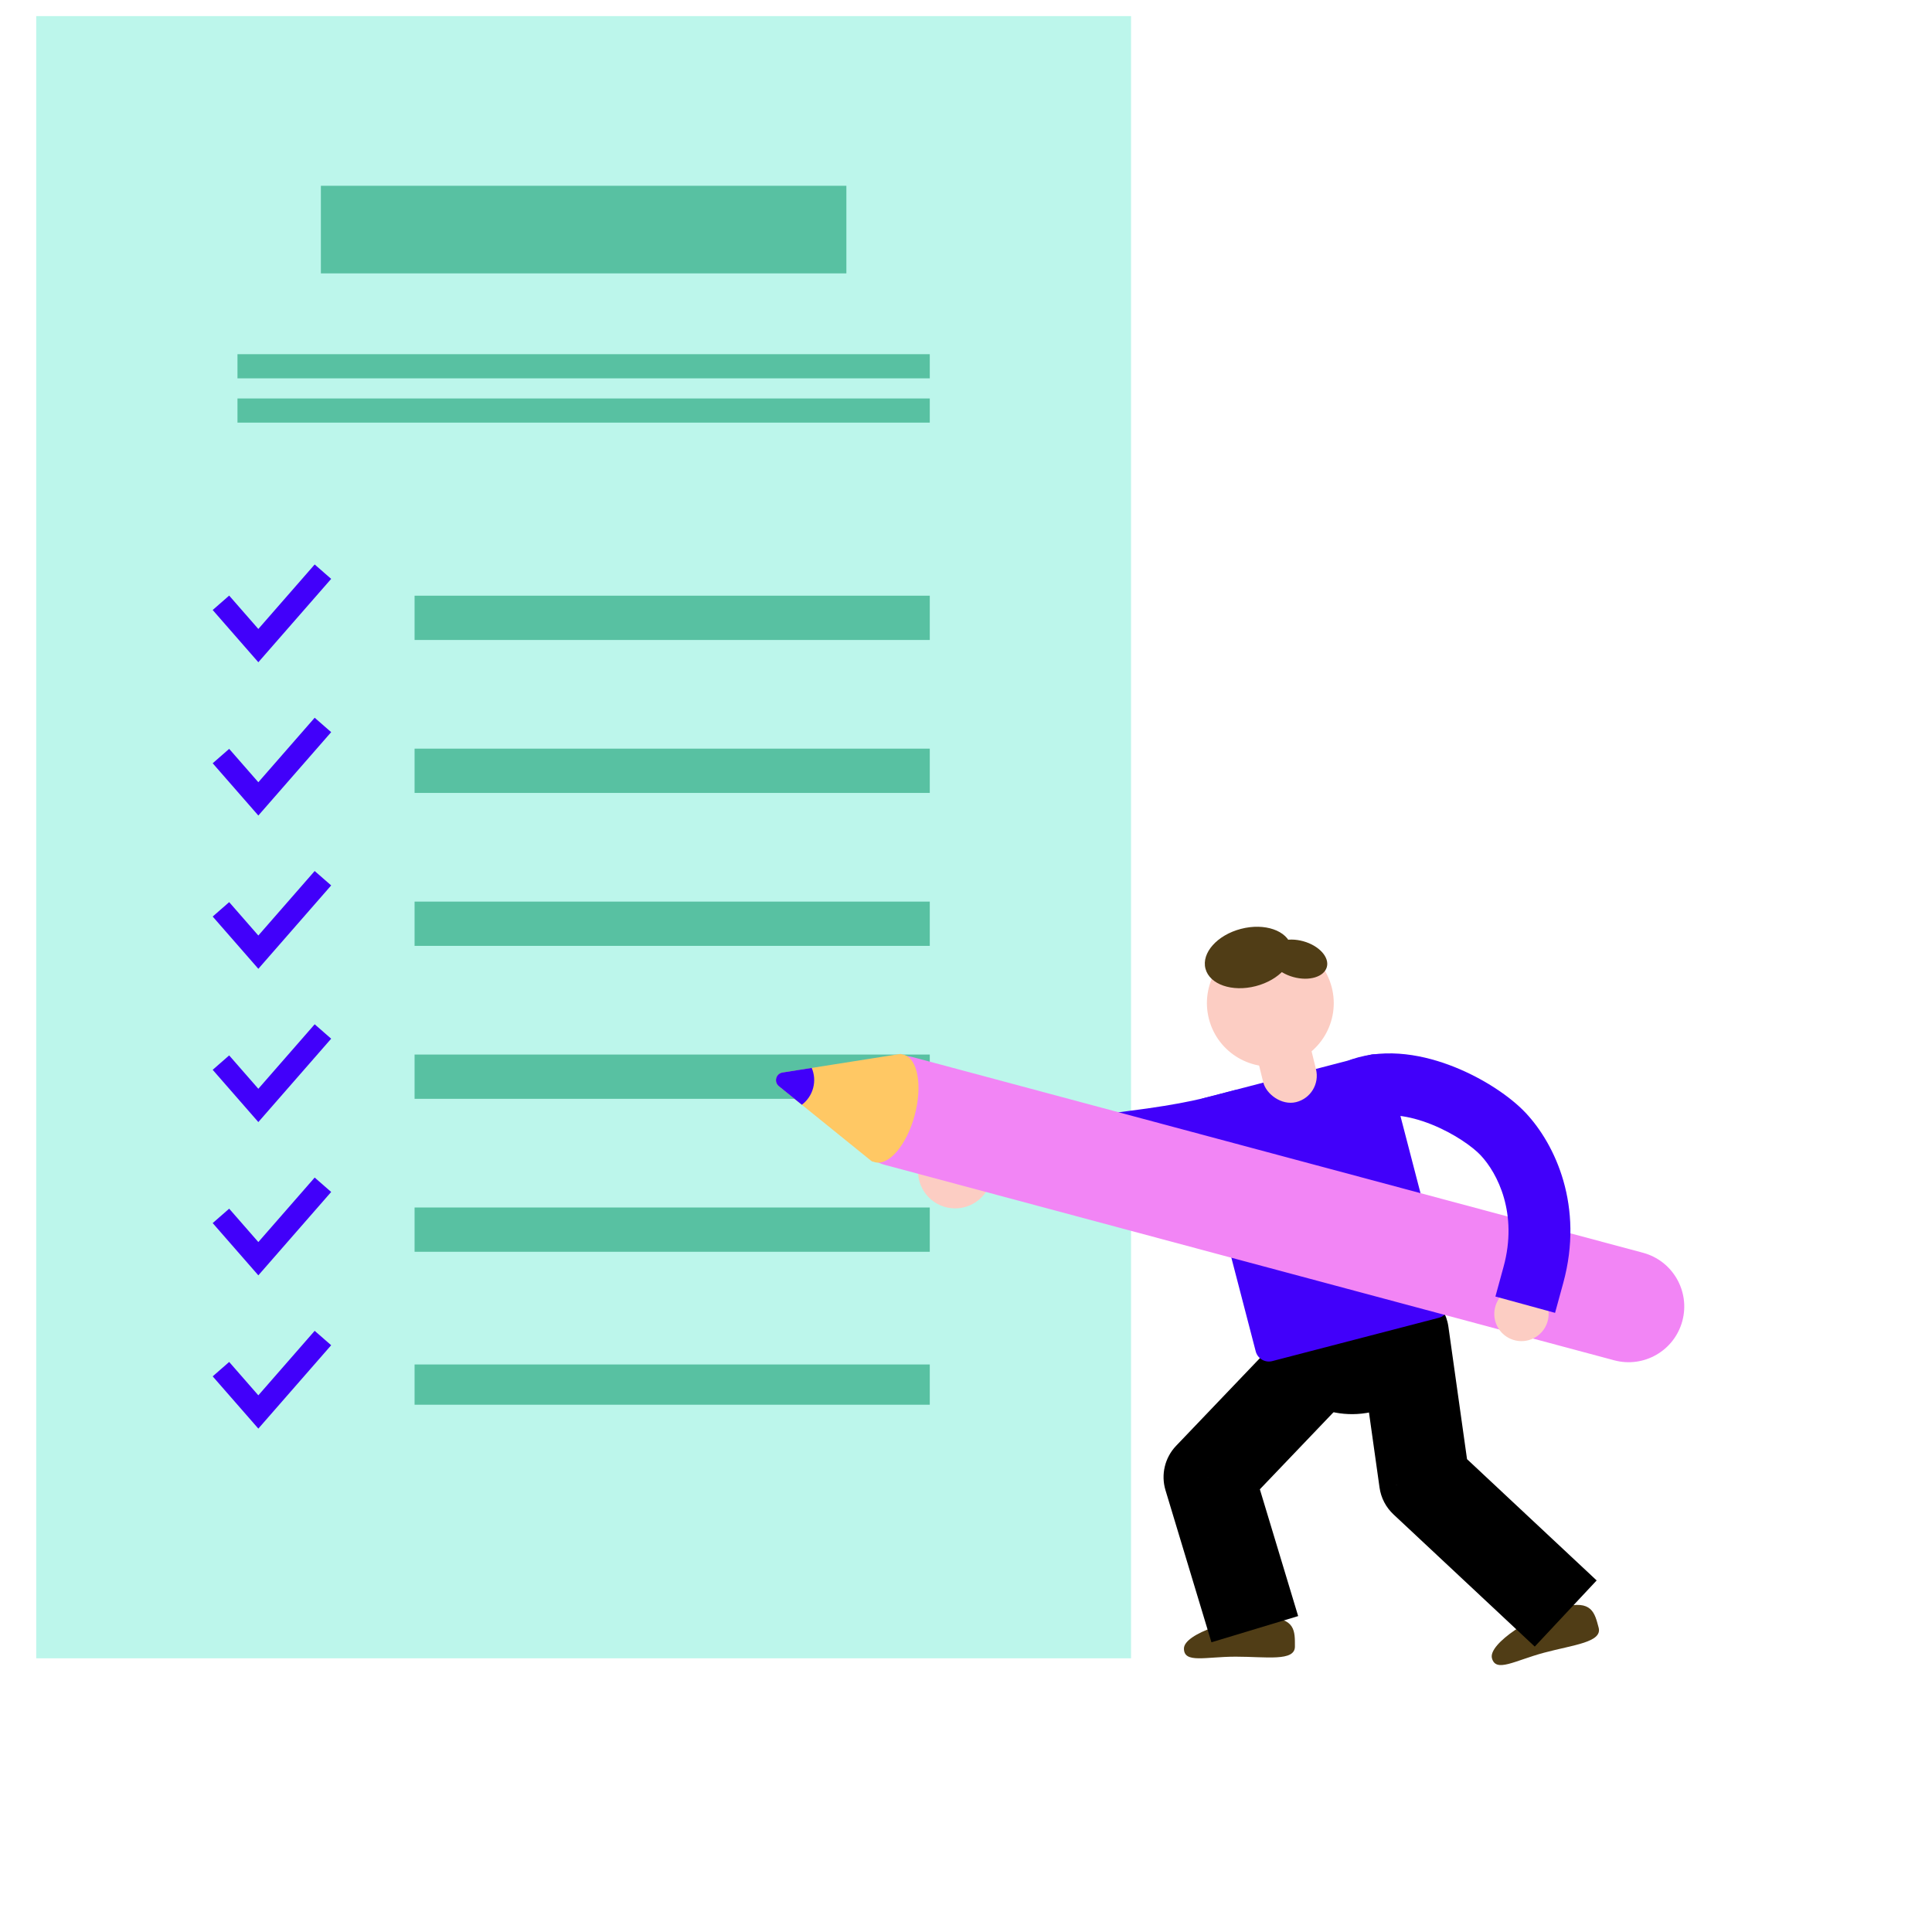 <svg width="440" height="440" viewBox="0 0 440 440" fill="none" xmlns="http://www.w3.org/2000/svg">
<rect width="440" height="440" fill="white"/>
<rect x="8.25" y="3.667" width="249.333" height="374" fill="#BCF6EB"/>
<rect x="73.077" y="42.313" width="119.68" height="19.947" fill="#58C1A2"/>
<rect x="54.083" y="80.666" width="157.667" height="5.5" fill="#58C1A2"/>
<rect x="54.083" y="90.75" width="157.667" height="5.5" fill="#58C1A2"/>
<rect x="94.417" y="135.667" width="117.333" height="10.083" fill="#58C1A2"/>
<path d="M51.956 139.16L58.835 147.033L71.903 132.073" stroke="#4100FA" stroke-width="4.987" stroke-linecap="square"/>
<rect x="94.417" y="170.5" width="117.333" height="10.083" fill="#58C1A2"/>
<path d="M51.956 174.066L58.835 181.94L71.903 166.98" stroke="#4100FA" stroke-width="4.987" stroke-linecap="square"/>
<rect x="94.417" y="205.333" width="117.333" height="10.083" fill="#58C1A2"/>
<path d="M51.956 208.973L58.835 216.847L71.903 201.887" stroke="#4100FA" stroke-width="4.987" stroke-linecap="square"/>
<rect x="94.417" y="240.167" width="117.333" height="10.083" fill="#58C1A2"/>
<path d="M51.956 243.879L58.835 251.753L71.903 236.793" stroke="#4100FA" stroke-width="4.987" stroke-linecap="square"/>
<rect x="94.417" y="275" width="117.333" height="10.083" fill="#58C1A2"/>
<path d="M51.956 278.786L58.835 286.66L71.903 271.7" stroke="#4100FA" stroke-width="4.987" stroke-linecap="square"/>
<rect x="94.417" y="310.75" width="117.333" height="9.167" fill="#58C1A2"/>
<path d="M51.956 313.693L58.835 321.566L71.903 306.606" stroke="#4100FA" stroke-width="4.987" stroke-linecap="square"/>
<path d="M288.202 368.382C281.292 368.382 269.634 371.988 269.634 375.442C269.634 378.897 274.517 377.296 281.428 377.296C288.338 377.296 294.908 378.45 294.908 374.995C294.908 371.541 295.113 368.382 288.202 368.382Z" fill="#503D16"/>
<path d="M304.946 320.319C308.882 316.2 308.734 309.67 304.615 305.734C300.495 301.797 293.965 301.946 290.029 306.065L304.946 320.319ZM275.308 336.403L267.85 329.276C265.281 331.964 264.358 335.827 265.433 339.386L275.308 336.403ZM272.912 364.144L275.895 374.02L295.646 368.053L292.663 358.178L272.912 364.144ZM290.029 306.065L267.85 329.276L282.767 343.53L304.946 320.319L290.029 306.065ZM265.433 339.386L272.912 364.144L292.663 358.178L285.184 333.42L265.433 339.386Z" fill="black"/>
<path d="M355.889 366.028C349.214 367.817 338.888 374.317 339.782 377.653C340.676 380.99 344.978 378.18 351.653 376.392C358.328 374.603 364.972 374.017 364.078 370.68C363.184 367.343 362.564 364.239 355.889 366.028Z" fill="#503D16"/>
<path d="M329.859 302.112C329.065 296.47 323.848 292.54 318.207 293.333C312.565 294.127 308.634 299.344 309.428 304.985L329.859 302.112ZM324.397 337.354L314.182 338.79C314.51 341.124 315.628 343.276 317.349 344.886L324.397 337.354ZM341.998 367.951L349.531 375L363.628 359.934L356.095 352.886L341.998 367.951ZM309.428 304.985L314.182 338.79L334.613 335.917L329.859 302.112L309.428 304.985ZM317.349 344.886L341.998 367.951L356.095 352.886L331.446 329.821L317.349 344.886Z" fill="black"/>
<path d="M299.781 271.034C310.788 268.085 322.101 274.616 325.05 285.623L327.854 296.086C330.803 307.092 324.271 318.405 313.265 321.354C302.258 324.304 290.945 317.772 287.996 306.765L285.192 296.303C282.243 285.296 288.775 273.983 299.781 271.034Z" fill="black"/>
<path d="M271.961 253.852C271.531 252.198 272.523 250.508 274.177 250.078L312.116 240.211C313.77 239.781 315.46 240.773 315.89 242.428L329.911 296.341C330.341 297.995 329.349 299.684 327.695 300.115L289.756 309.981C288.102 310.411 286.412 309.419 285.982 307.765L271.961 253.852Z" fill="#4100FA"/>
<circle cx="289.31" cy="228.456" r="14.442" transform="rotate(-14.578 289.31 228.456)" fill="#FCCDC3"/>
<ellipse cx="284.314" cy="218.062" rx="10.104" ry="6.736" transform="rotate(-14.578 284.314 218.062)" fill="#503D16"/>
<ellipse cx="295.679" cy="218.439" rx="6.743" ry="4.232" transform="rotate(15.422 295.679 218.439)" fill="#503D16"/>
<rect x="285.227" y="236.447" width="12.379" height="16.506" rx="6.19" transform="rotate(-13.791 285.227 236.447)" fill="#FCCDC3"/>
<path d="M284.637 261.941C288.399 260.951 290.646 257.099 289.656 253.338C288.666 249.576 284.814 247.329 281.053 248.319L284.637 261.941ZM257.491 260.06L256.607 253.073L257.491 260.06ZM224.747 256.91L217.723 257.434L218.772 271.481L225.795 270.956L224.747 256.91ZM281.053 248.319C274.499 250.044 270.08 251.367 256.607 253.073L258.376 267.047C272.721 265.231 277.81 263.737 284.637 261.941L281.053 248.319ZM256.607 253.073C242.591 254.847 236.307 256.047 224.747 256.91L225.795 270.956C237.827 270.059 245.039 268.735 258.376 267.047L256.607 253.073Z" fill="#4100FA"/>
<path d="M217.524 258.299C222.191 258.299 225.975 262.083 225.975 266.751C225.975 271.418 222.191 275.202 217.524 275.202C212.856 275.202 209.073 271.418 209.073 266.751C209.073 262.083 212.856 258.299 217.524 258.299Z" fill="#FCCDC3"/>
<path d="M192.669 249.798C194.481 243.035 201.432 239.022 208.195 240.834L374.181 285.31C380.944 287.122 384.957 294.073 383.145 300.836C381.333 307.598 374.382 311.612 367.619 309.8L201.633 265.324C194.87 263.512 190.857 256.56 192.669 249.798Z" fill="#F285F5"/>
<path fill-rule="evenodd" clip-rule="evenodd" d="M199.252 264.685C202.445 265.541 206.503 260.752 208.315 253.989C210.127 247.227 209.007 241.051 205.814 240.195C205.705 240.166 205.595 240.143 205.484 240.127C205.43 240.1 205.372 240.077 205.312 240.061C205.194 240.03 205.071 240.023 204.951 240.042L178.214 244.259C176.707 244.496 176.195 246.408 177.381 247.367L198.427 264.387C198.522 264.464 198.632 264.519 198.75 264.551C198.811 264.568 198.873 264.577 198.934 264.58C199.038 264.621 199.144 264.656 199.252 264.685Z" fill="#FFC864"/>
<path fill-rule="evenodd" clip-rule="evenodd" d="M182.615 251.6L177.382 247.367C176.195 246.408 176.707 244.497 178.214 244.259L184.863 243.211C185.459 244.609 185.609 246.21 185.185 247.793C184.761 249.375 183.831 250.687 182.615 251.6Z" fill="#4100FA"/>
<circle cx="346.502" cy="299.244" r="6.19" transform="rotate(-32.557 346.502 299.244)" fill="#FCCDC3"/>
<path d="M307.908 241.229C304.218 242.459 302.224 246.448 303.454 250.138C304.684 253.828 308.672 255.822 312.362 254.592L307.908 241.229ZM342.43 288.483L340.57 295.276L354.155 298.995L356.015 292.203L342.43 288.483ZM312.362 254.592C315.903 253.411 320.767 253.982 326.007 256.078C331.187 258.15 335.412 261.189 337.218 263.115L347.494 253.482C344.017 249.774 337.942 245.682 331.238 243C324.593 240.342 315.988 238.536 307.908 241.229L312.362 254.592ZM337.218 263.115C341.098 267.254 345.734 276.416 342.43 288.483L356.015 292.203C360.81 274.691 354.178 260.612 347.494 253.482L337.218 263.115Z" fill="#4100FA"/>
</svg>

